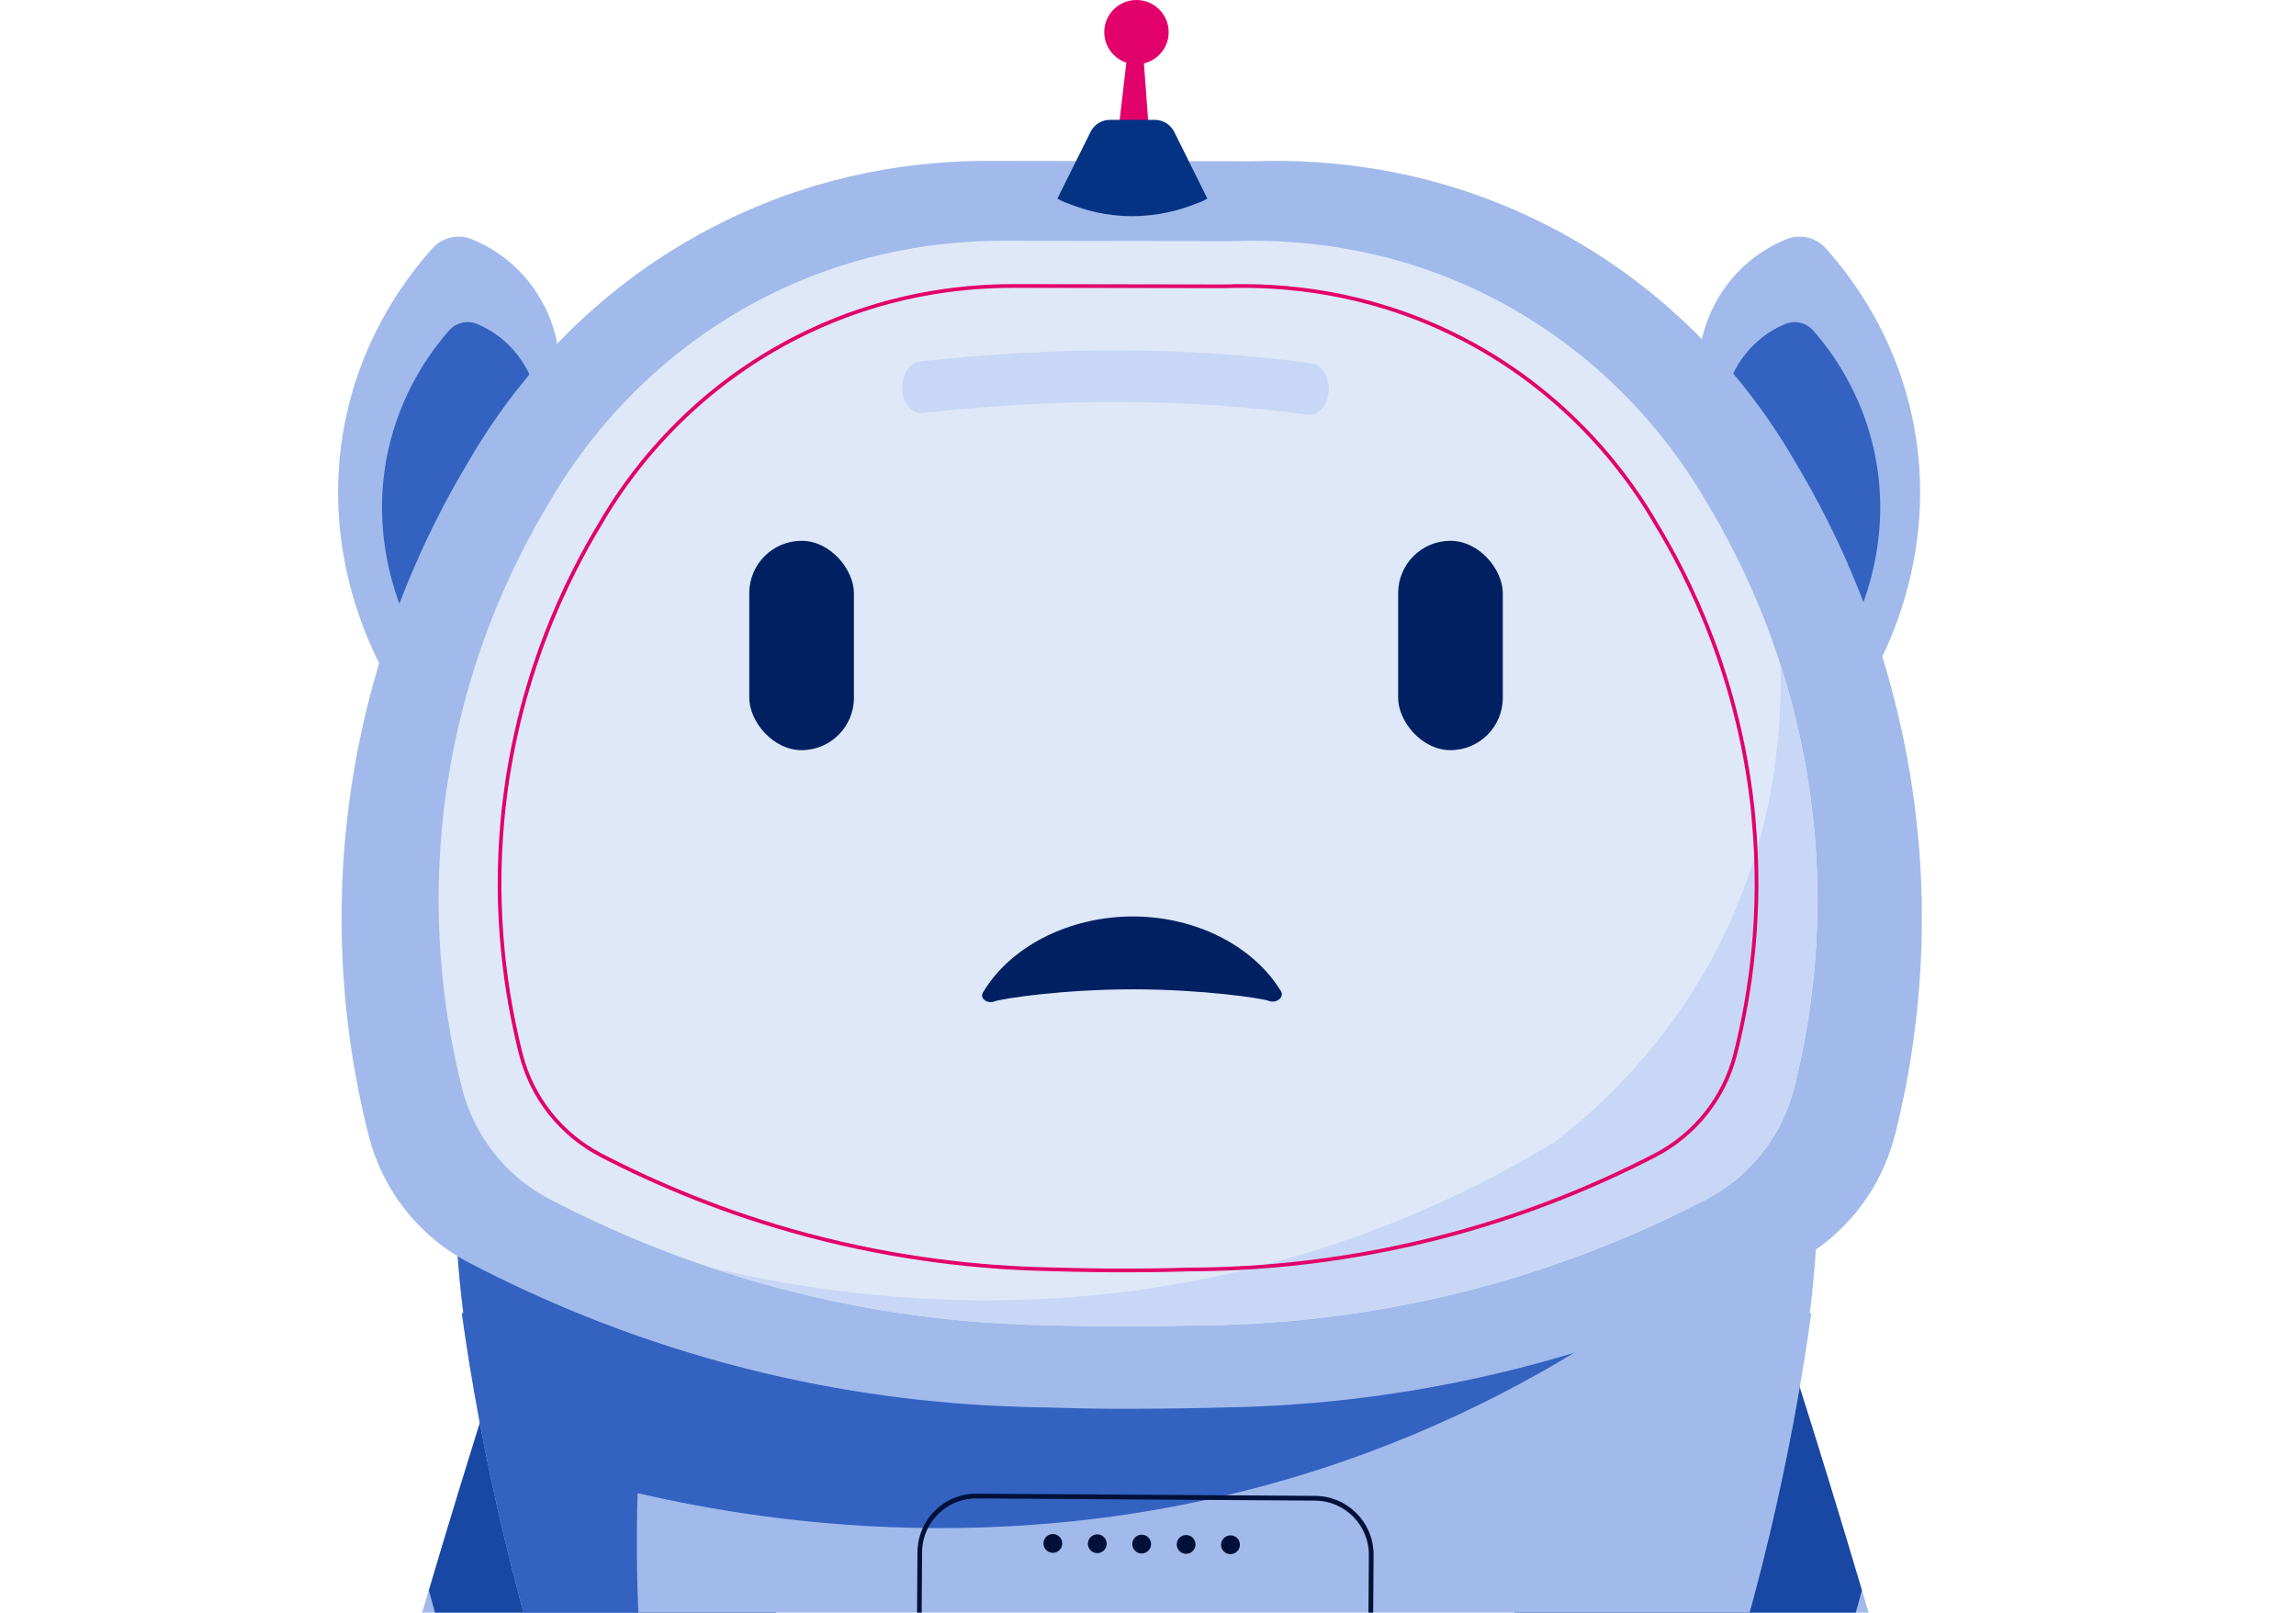 <svg width="178" height="125" viewBox="0 0 178 125" fill="none" xmlns="http://www.w3.org/2000/svg">
<path d="M105.253 103.276C113.222 117.858 121.88 132.934 131.289 148.36C134.545 153.695 137.783 158.902 141.014 163.99C144.209 169.794 149.425 172.393 152.527 170.237C155.152 168.413 155.868 163.479 154.087 158.28C152.919 153.772 151.709 149.195 150.439 144.559C146.86 131.485 143.127 118.898 139.309 106.83C127.957 105.645 116.605 104.469 105.253 103.284V103.276Z" fill="#A1BAEB"/>
<path d="M144.346 123.27C143.332 127.028 142.164 130.923 140.826 134.928C138.661 141.389 136.326 147.32 133.957 152.706C133.07 151.266 132.184 149.809 131.289 148.351C121.88 132.926 113.213 117.858 105.253 103.276C116.596 104.452 127.948 105.636 139.3 106.813C141.005 112.199 142.692 117.679 144.346 123.27Z" fill="#1847A4"/>
<path d="M72.342 103.276C64.373 117.858 55.714 132.934 46.305 148.36C43.05 153.695 39.811 158.902 36.581 163.99C33.385 169.794 28.169 172.393 25.067 170.237C22.442 168.413 21.726 163.479 23.508 158.28C24.675 153.772 25.885 149.195 27.155 144.559C30.735 131.485 34.468 118.898 38.286 106.83C49.638 105.645 60.99 104.469 72.342 103.284V103.276Z" fill="#A1BAEB"/>
<path d="M33.249 123.27C34.263 127.028 35.431 130.923 36.769 134.928C38.933 141.389 41.269 147.32 43.638 152.706C44.524 151.266 45.411 149.809 46.305 148.351C55.714 132.926 64.382 117.858 72.342 103.276C60.998 104.452 49.646 105.636 38.294 106.813C36.59 112.199 34.902 117.679 33.249 123.27Z" fill="#1847A4"/>
<path d="M145.684 51.382C146.792 49.2 150.354 41.547 148.164 31.959C146.775 25.874 143.672 21.621 141.55 19.252C140.775 18.383 139.539 18.11 138.465 18.553C137.477 18.962 136.309 19.602 135.184 20.641C132.772 22.874 132.09 25.533 131.886 26.505C133.522 35.641 135.15 44.786 136.786 53.922L145.684 51.382Z" fill="#A1BAEB"/>
<path d="M143.511 48.919C144.295 47.342 146.826 41.794 145.275 34.84C144.287 30.434 142.088 27.349 140.579 25.627C140.025 24.996 139.156 24.8 138.389 25.116C137.69 25.414 136.855 25.874 136.062 26.633C134.349 28.252 133.864 30.178 133.719 30.885C134.878 37.507 136.037 44.129 137.196 50.76L143.511 48.919Z" fill="#3362C1"/>
<path d="M29.386 51.382C28.278 49.2 24.716 41.547 26.906 31.959C28.296 25.874 31.398 21.621 33.52 19.252C34.295 18.383 35.531 18.11 36.605 18.553C37.594 18.962 38.761 19.602 39.886 20.641C42.298 22.874 42.98 25.533 43.184 26.505C41.548 35.641 39.92 44.786 38.284 53.922L29.386 51.382Z" fill="#A1BAEB"/>
<path d="M31.874 48.919C31.09 47.342 28.558 41.794 30.11 34.84C31.098 30.434 33.297 27.349 34.806 25.627C35.359 24.996 36.229 24.8 36.996 25.116C37.695 25.414 38.53 25.874 39.322 26.633C41.035 28.252 41.521 30.178 41.666 30.885C40.507 37.507 39.348 44.129 38.189 50.76L31.874 48.919Z" fill="#3362C1"/>
<path d="M139.283 84.585C139.283 98.503 113.886 102.542 88.114 103.25C62.341 102.542 36.944 98.503 36.944 84.585C36.944 84.279 34.166 87.875 35.922 101.784C35.887 101.784 35.836 101.784 35.802 101.784C37.268 112.258 39.987 125.119 45.134 139.292C49.745 151.965 55.404 162.592 60.526 171.149C65.537 180.762 75.892 187.367 87.866 187.367C87.952 187.367 88.028 187.367 88.114 187.367C88.199 187.367 88.275 187.367 88.361 187.367C100.335 187.367 110.69 180.762 115.701 171.149C120.832 162.592 126.491 151.965 131.093 139.292C136.249 125.119 138.968 112.267 140.425 101.784C140.391 101.784 140.34 101.784 140.306 101.784C142.061 87.875 139.283 84.27 139.283 84.585Z" fill="#A1BAEB"/>
<path d="M140.843 95.333L129.61 99.756C123.755 104.12 115.906 108.935 106.019 112.599C81.722 121.599 59.844 118.148 49.43 115.736C49.208 123.167 49.583 132.091 51.373 142.011C53.333 152.869 56.504 162.286 59.929 170.127C54.961 161.749 49.566 151.462 45.134 139.284C39.987 125.111 37.268 112.259 35.802 101.784H35.922C34.166 87.876 36.944 84.271 36.944 84.577C36.944 98.495 62.341 102.543 88.114 103.242C113.886 102.543 139.283 98.495 139.283 84.577C139.283 84.322 141.166 86.725 140.843 95.333Z" fill="#3362C1"/>
<path d="M146.911 87.944C145.837 92.231 142.991 95.853 139.079 97.89C133.701 100.694 127.002 103.566 119.076 105.705C110.767 107.938 103.173 108.824 96.798 109.046H96.781C96.705 109.046 96.62 109.054 96.543 109.054C96.168 109.063 95.784 109.08 95.401 109.08C92.861 109.157 90.262 109.191 87.603 109.199C85.463 109.208 83.375 109.165 81.322 109.097C80.009 109.088 78.62 109.037 77.197 108.969H77.18C71.12 108.671 64.072 107.776 56.393 105.705C48.467 103.566 41.768 100.694 36.391 97.89C32.479 95.853 29.632 92.231 28.558 87.944C27.076 82.055 25.908 74.095 26.777 64.805C28.064 51.016 33.22 40.925 36.331 35.76C38.445 32.087 44.453 22.806 56.393 17.036C63.85 13.431 71.026 12.451 76.728 12.468L96.986 12.502H97.088C103.02 12.281 110.878 13.073 119.085 17.036C131.025 22.806 137.033 32.087 139.147 35.76C142.258 40.925 147.414 51.016 148.701 64.805C149.57 74.095 148.402 82.055 146.919 87.944H146.911Z" fill="#A1BAEB"/>
<path d="M140.64 64.191C139.515 52.2 135.015 43.422 132.305 38.922C130.464 35.726 125.214 27.655 114.799 22.635C107.64 19.192 100.78 18.502 95.606 18.689H95.521L77.846 18.664C72.868 18.647 66.613 19.499 60.102 22.635C49.687 27.655 44.437 35.726 42.596 38.922C39.886 43.413 35.386 52.191 34.261 64.191C33.503 72.271 34.526 79.199 35.812 84.322C36.75 88.054 39.23 91.199 42.648 92.972C47.343 95.409 53.181 97.906 60.102 99.773C67.908 101.869 74.99 102.594 80.803 102.713C82.303 102.756 83.82 102.79 85.379 102.807C87.868 102.824 90.28 102.807 92.624 102.739C98.7 102.722 106.319 102.057 114.808 99.781C121.72 97.923 127.566 95.418 132.262 92.98C135.68 91.208 138.16 88.054 139.097 84.33C140.393 79.208 141.407 72.279 140.648 64.2L140.64 64.191Z" fill="#DFE8F9"/>
<path d="M139.088 84.314C138.15 88.046 135.662 91.2 132.253 92.972C127.557 95.41 121.71 97.907 114.798 99.765C110.554 100.907 106.523 101.64 102.799 102.091C99.074 102.543 95.648 102.714 92.614 102.722C90.27 102.79 87.859 102.816 85.37 102.799C83.81 102.79 82.293 102.756 80.793 102.705C74.981 102.586 67.907 101.861 60.092 99.765C58.311 99.288 56.598 98.759 54.953 98.214C65.726 100.788 81.697 102.645 99.483 97.66C108.032 95.265 115.063 91.83 120.526 88.524C124.267 85.635 129.244 80.913 132.968 73.839C137.034 66.109 138.184 58.286 138.039 51.544C139.224 55.209 140.196 59.453 140.639 64.192C141.397 72.271 140.383 79.191 139.088 84.314Z" fill="#C8D7F5"/>
<path d="M77.096 77.628C77.096 77.628 76.947 77.677 76.806 77.677C76.359 77.677 75.986 77.315 76.193 76.953C78.405 73.194 83.335 70.814 88.546 71.054C93.178 71.269 97.296 73.519 99.301 76.823C99.541 77.213 99.16 77.628 98.68 77.637C98.53 77.637 98.398 77.596 98.373 77.584C97.793 77.36 93.17 76.697 87.95 76.684C82.39 76.676 77.626 77.413 77.104 77.62L77.096 77.628Z" fill="#002062"/>
<path d="M71.427 32.027C70.66 32.027 70.012 31.226 69.952 30.186C69.884 29.087 70.498 28.116 71.316 28.022C82.182 26.82 92.111 26.871 101.665 28.158C102.483 28.269 103.088 29.249 103.003 30.348C102.918 31.448 102.193 32.249 101.367 32.138C92 30.877 82.251 30.834 71.563 32.01C71.521 32.01 71.478 32.01 71.427 32.01V32.027Z" fill="#C8D7F5"/>
<path d="M90.603 2.514C90.611 1.134 89.503 0.009 88.123 4.88402e-05C86.742 -0.008 85.617 1.099 85.608 2.48C85.608 3.588 86.324 4.526 87.321 4.858L86.052 15.767H89.486L88.685 4.918C89.776 4.653 90.594 3.682 90.603 2.514Z" fill="#E2016A"/>
<path d="M92.622 15.826C93.244 15.622 93.602 15.392 93.602 15.392L91.037 10.227C90.756 9.656 90.176 9.298 89.537 9.289H89C89 9.289 88.966 9.289 88.949 9.289H87.79H86.631C86.614 9.289 86.597 9.289 86.58 9.289H86.043C85.404 9.289 84.824 9.656 84.543 10.227L81.978 15.392C81.978 15.392 82.335 15.622 82.958 15.826C84.083 16.278 85.719 16.747 87.705 16.755C89.776 16.764 91.463 16.286 92.622 15.826Z" fill="#053384"/>
<path d="M135.952 63.45C134.93 52.575 130.83 44.615 128.35 40.541C126.671 37.644 121.89 30.323 112.396 25.772C105.868 22.644 99.621 22.022 94.899 22.192H94.814L78.698 22.166C74.164 22.149 68.454 22.925 62.522 25.772C53.028 30.323 48.247 37.644 46.568 40.541C44.096 44.615 39.997 52.575 38.966 63.45C38.275 70.779 39.204 77.052 40.38 81.705C41.233 85.088 43.5 87.944 46.61 89.554C50.889 91.77 56.215 94.029 62.522 95.716C69.638 97.617 76.09 98.273 81.391 98.384C82.754 98.426 84.144 98.452 85.558 98.469C87.825 98.486 90.024 98.469 92.163 98.401C97.703 98.384 104.649 97.787 112.387 95.716C118.694 94.029 124.021 91.762 128.299 89.554C131.41 87.944 133.677 85.088 134.529 81.705C135.705 77.06 136.634 70.779 135.944 63.45H135.952Z" stroke="#E2016A" stroke-width="0.287" stroke-miterlimit="10"/>
<path d="M101.852 132.525L75.603 132.355C73.089 132.338 71.06 130.284 71.077 127.77L71.128 120.304C71.145 117.79 73.199 115.761 75.713 115.778L101.963 115.949C104.477 115.966 106.505 118.02 106.488 120.534L106.437 128C106.42 130.514 104.366 132.542 101.852 132.525ZM75.705 116.145C73.395 116.128 71.503 117.994 71.486 120.304L71.435 127.77C71.418 130.079 73.285 131.971 75.603 131.988L101.852 132.159C104.162 132.176 106.054 130.309 106.071 128L106.122 120.534C106.139 118.224 104.273 116.332 101.954 116.315L75.705 116.145Z" fill="#001039"/>
<path d="M94.668 119.732C94.668 119.332 95 119.008 95.401 119.008C95.801 119.008 96.134 119.34 96.125 119.741C96.125 120.142 95.793 120.465 95.384 120.465C94.983 120.465 94.659 120.133 94.659 119.732H94.668ZM91.225 119.707C91.225 119.306 91.557 118.982 91.958 118.982C92.358 118.982 92.682 119.315 92.682 119.715C92.682 120.116 92.35 120.44 91.949 120.44C91.549 120.44 91.225 120.107 91.225 119.707ZM87.782 119.681C87.782 119.281 88.114 118.957 88.515 118.957C88.915 118.957 89.239 119.289 89.239 119.69C89.239 120.09 88.907 120.414 88.506 120.414C88.106 120.414 87.782 120.082 87.782 119.681ZM84.339 119.656C84.339 119.255 84.671 118.931 85.072 118.931C85.472 118.931 85.796 119.264 85.796 119.664C85.796 120.065 85.464 120.389 85.063 120.389C84.662 120.389 84.339 120.056 84.339 119.656ZM80.895 119.63C80.895 119.23 81.228 118.906 81.628 118.906C82.029 118.906 82.353 119.238 82.353 119.639C82.353 120.039 82.02 120.363 81.62 120.363C81.219 120.363 80.895 120.031 80.895 119.63Z" fill="#001039"/>
<rect x="58.088" y="41.919" width="8.113" height="16.227" rx="4.057" fill="#002062"/>
<rect x="108.393" y="41.919" width="8.113" height="16.227" rx="4.057" fill="#002062"/>
</svg>
